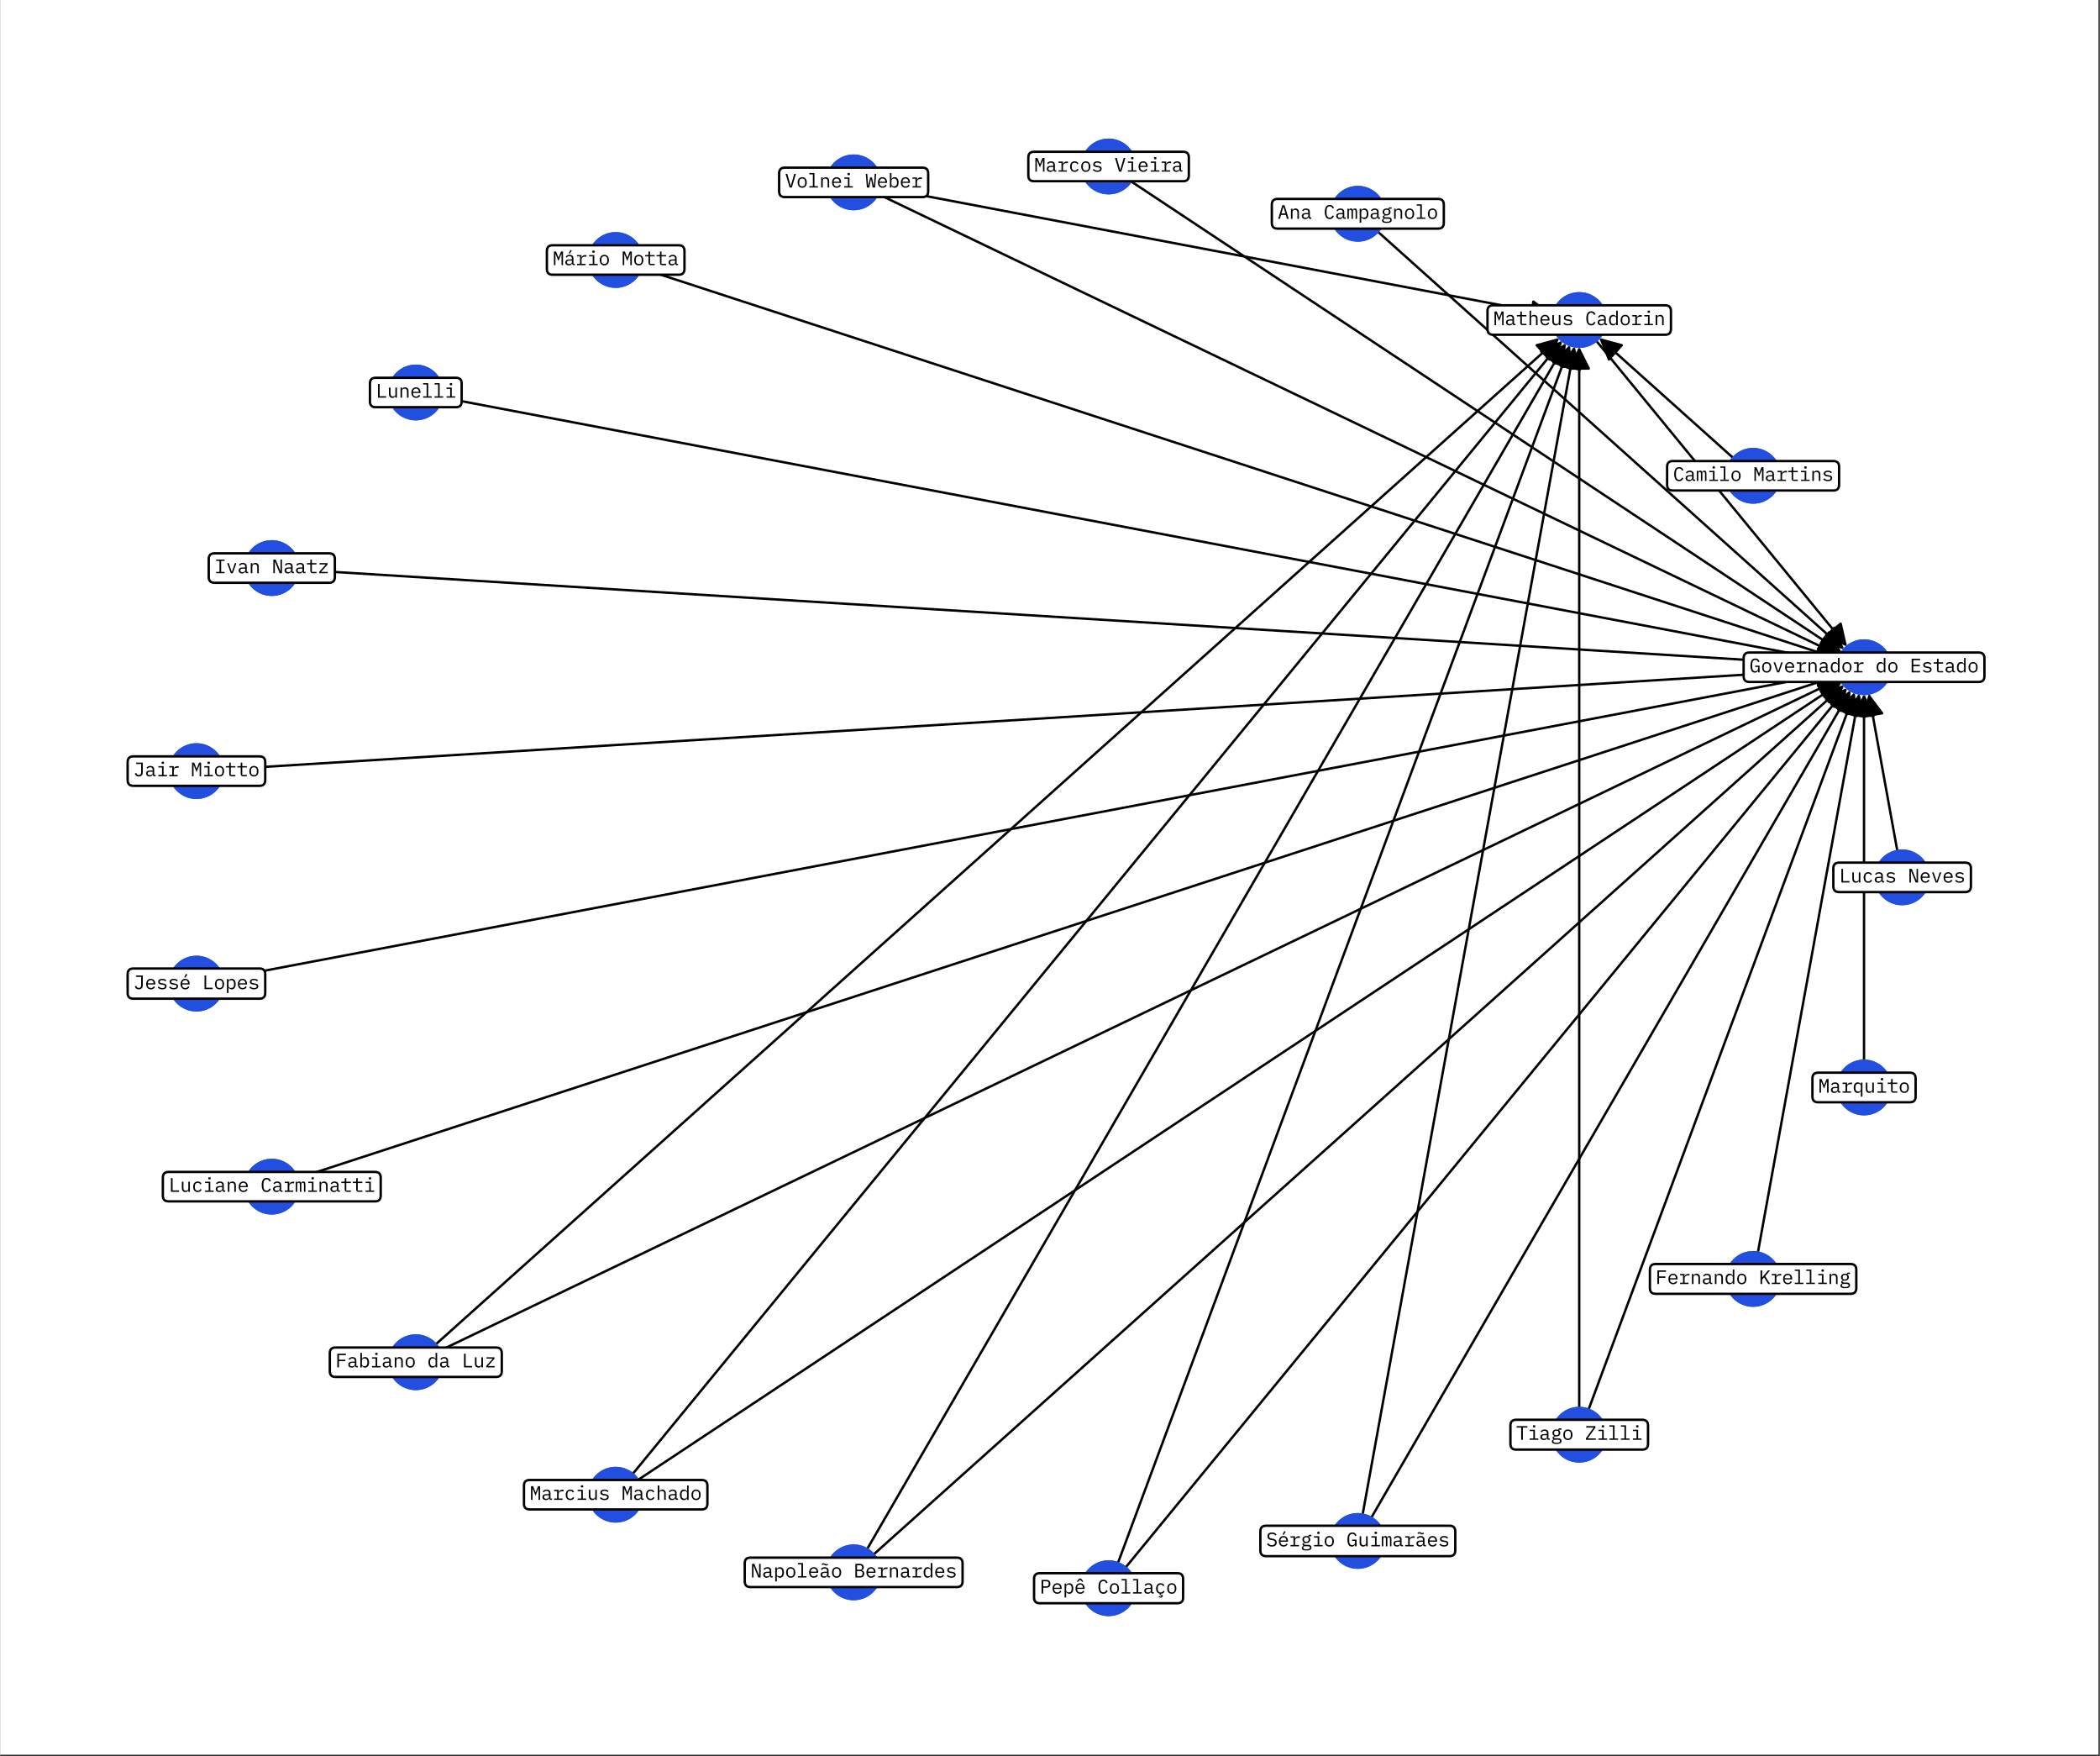 <svg xmlns="http://www.w3.org/2000/svg" xmlns:dc="http://purl.org/dc/elements/1.1/" xmlns:ns2="http://creativecommons.org/ns#" xmlns:ns4="http://www.w3.org/1999/xlink" xmlns:rdf="http://www.w3.org/1999/02/22-rdf-syntax-ns#" width="1171.2" height="979.2" viewBox="0.0 -4.2632564145606024e-14 879 735" version="1.1">
 <rect x="0.0" y="-4.2632564145606024e-14" width="879" height="735" fill="#333333" stroke="none"/>
 <defs>
  <style type="text/css">*{stroke-linejoin: round; stroke-linecap: butt}</style>
 </defs>
 <g id="figure_1">
  <g id="patch_1">
   <path d="M 0 734.4  L 878.4 734.4  L 878.4 0  L 0 0  z " style="fill: #ffffff" />
  </g>
  <g id="axes_1">
   <g id="patch_2">
    <path d="M 794.229 356.199  Q 788.25 323.23 782.469 291.361  " clip-path="url(#p93d4df6531)" style="fill: none; stroke: #000000; stroke-linecap: round" />
    <path d="M 779.961 299.947  L 782.469 291.361  L 787.833 298.519  z " clip-path="url(#p93d4df6531)" style="stroke: #000000; stroke-linecap: round" />
   </g>
   <g id="patch_3">
    <path d="M 725.511 191.672  Q 697.443 166.533 670.207 142.141  " clip-path="url(#p93d4df6531)" style="fill: none; stroke: #000000; stroke-linecap: round" />
    <path d="M 673.498 150.458  L 670.207 142.141  L 678.835 144.498  z " clip-path="url(#p93d4df6531)" style="stroke: #000000; stroke-linecap: round" />
   </g>
   <g id="patch_4">
    <path d="M 668.136 142.578  Q 720.659 206.596 772.472 269.749  " clip-path="url(#p93d4df6531)" style="fill: none; stroke: #000000; stroke-linecap: round" />
    <path d="M 770.491 261.027  L 772.472 269.749  L 764.306 266.102  z " clip-path="url(#p93d4df6531)" style="stroke: #000000; stroke-linecap: round" />
   </g>
   <g id="patch_5">
    <path d="M 576.69 96.926  Q 674.318 184.363 771.113 271.053  " clip-path="url(#p93d4df6531)" style="fill: none; stroke: #000000; stroke-linecap: round" />
    <path d="M 767.822 262.737  L 771.113 271.053  L 762.485 268.696  z " clip-path="url(#p93d4df6531)" style="stroke: #000000; stroke-linecap: round" />
   </g>
   <g id="patch_6">
    <path d="M 473.346 75.856  Q 622.151 174.47 770.025 272.466  " clip-path="url(#p93d4df6531)" style="fill: none; stroke: #000000; stroke-linecap: round" />
    <path d="M 765.566 264.712  L 770.025 272.466  L 761.146 271.381  z " clip-path="url(#p93d4df6531)" style="stroke: #000000; stroke-linecap: round" />
   </g>
   <g id="patch_7">
    <path d="M 368.292 78.41  Q 509.177 105.132 648.963 131.645  " clip-path="url(#p93d4df6531)" style="fill: none; stroke: #000000; stroke-linecap: round" />
    <path d="M 641.849 126.224  L 648.963 131.645  L 640.358 134.084  z " clip-path="url(#p93d4df6531)" style="stroke: #000000; stroke-linecap: round" />
   </g>
   <g id="patch_8">
    <path d="M 367.381 81.161  Q 568.789 177.792 769.189 273.94  " clip-path="url(#p93d4df6531)" style="fill: none; stroke: #000000; stroke-linecap: round" />
    <path d="M 763.706 266.873  L 769.189 273.94  L 760.246 274.086  z " clip-path="url(#p93d4df6531)" style="stroke: #000000; stroke-linecap: round" />
   </g>
   <g id="patch_9">
    <path d="M 268.306 112.283  Q 518.976 194.037 768.583 275.445  " clip-path="url(#p93d4df6531)" style="fill: none; stroke: #000000; stroke-linecap: round" />
    <path d="M 762.217 269.162  L 768.583 275.445  L 759.737 276.768  z " clip-path="url(#p93d4df6531)" style="stroke: #000000; stroke-linecap: round" />
   </g>
   <g id="patch_10">
    <path d="M 184.993 166.351  Q 477.14 221.763 768.189 276.966  " clip-path="url(#p93d4df6531)" style="fill: none; stroke: #000000; stroke-linecap: round" />
    <path d="M 761.075 271.546  L 768.189 276.966  L 759.584 279.405  z " clip-path="url(#p93d4df6531)" style="stroke: #000000; stroke-linecap: round" />
   </g>
   <g id="patch_11">
    <path d="M 124.88 238.444  Q 446.998 258.504 768 278.494  " clip-path="url(#p93d4df6531)" style="fill: none; stroke: #000000; stroke-linecap: round" />
    <path d="M 760.264 274.004  L 768 278.494  L 759.767 281.989  z " clip-path="url(#p93d4df6531)" style="stroke: #000000; stroke-linecap: round" />
   </g>
   <g id="patch_12">
    <path d="M 93.336 322.037  Q 431.225 300.995 767.998 280.023  " clip-path="url(#p93d4df6531)" style="fill: none; stroke: #000000; stroke-linecap: round" />
    <path d="M 759.765 276.528  L 767.998 280.023  L 760.262 284.512  z " clip-path="url(#p93d4df6531)" style="stroke: #000000; stroke-linecap: round" />
   </g>
   <g id="patch_13">
    <path d="M 93.16 409.584  Q 431.225 345.463 768.19 281.55  " clip-path="url(#p93d4df6531)" style="fill: none; stroke: #000000; stroke-linecap: round" />
    <path d="M 759.585 279.111  L 768.19 281.55  L 761.076 286.971  z " clip-path="url(#p93d4df6531)" style="stroke: #000000; stroke-linecap: round" />
   </g>
   <g id="patch_14">
    <path d="M 124.351 493.184  Q 446.997 387.955 768.58 283.072  " clip-path="url(#p93d4df6531)" style="fill: none; stroke: #000000; stroke-linecap: round" />
    <path d="M 759.734 281.75  L 768.58 283.072  L 762.214 289.356  z " clip-path="url(#p93d4df6531)" style="stroke: #000000; stroke-linecap: round" />
   </g>
   <g id="patch_15">
    <path d="M 182.335 562.675  Q 417.525 352.036 651.883 142.144  " clip-path="url(#p93d4df6531)" style="fill: none; stroke: #000000; stroke-linecap: round" />
    <path d="M 643.255 144.501  L 651.883 142.144  L 648.592 150.461  z " clip-path="url(#p93d4df6531)" style="stroke: #000000; stroke-linecap: round" />
   </g>
   <g id="patch_16">
    <path d="M 184.089 565.296  Q 477.14 424.696 769.184 284.579  " clip-path="url(#p93d4df6531)" style="fill: none; stroke: #000000; stroke-linecap: round" />
    <path d="M 760.241 284.433  L 769.184 284.579  L 763.702 291.646  z " clip-path="url(#p93d4df6531)" style="stroke: #000000; stroke-linecap: round" />
   </g>
   <g id="patch_17">
    <path d="M 264.774 616.937  Q 459.365 379.758 653.248 143.442  " clip-path="url(#p93d4df6531)" style="fill: none; stroke: #000000; stroke-linecap: round" />
    <path d="M 645.081 147.09  L 653.248 143.442  L 651.266 152.164  z " clip-path="url(#p93d4df6531)" style="stroke: #000000; stroke-linecap: round" />
   </g>
   <g id="patch_18">
    <path d="M 266.998 619.408  Q 518.978 452.42 770.026 286.05  " clip-path="url(#p93d4df6531)" style="fill: none; stroke: #000000; stroke-linecap: round" />
    <path d="M 761.148 287.135  L 770.026 286.05  L 765.567 293.803  z " clip-path="url(#p93d4df6531)" style="stroke: #000000; stroke-linecap: round" />
   </g>
   <g id="patch_19">
    <path d="M 362.909 648.401  Q 509.174 396.007 654.879 144.579  " clip-path="url(#p93d4df6531)" style="fill: none; stroke: #000000; stroke-linecap: round" />
    <path d="M 647.407 149.495  L 654.879 144.579  L 654.329 153.507  z " clip-path="url(#p93d4df6531)" style="stroke: #000000; stroke-linecap: round" />
   </g>
   <g id="patch_20">
    <path d="M 365.632 650.615  Q 568.788 468.667 771.112 287.464  " clip-path="url(#p93d4df6531)" style="fill: none; stroke: #000000; stroke-linecap: round" />
    <path d="M 762.484 289.822  L 771.112 287.464  L 767.821 295.781  z " clip-path="url(#p93d4df6531)" style="stroke: #000000; stroke-linecap: round" />
   </g>
   <g id="patch_21">
    <path d="M 467.917 654.236  Q 562.536 399.328 656.766 145.469  " clip-path="url(#p93d4df6531)" style="fill: none; stroke: #000000; stroke-linecap: round" />
    <path d="M 650.232 151.577  L 656.766 145.469  L 657.732 154.36  z " clip-path="url(#p93d4df6531)" style="stroke: #000000; stroke-linecap: round" />
   </g>
   <g id="patch_22">
    <path d="M 471.117 656.078  Q 622.149 471.99 772.472 288.768  " clip-path="url(#p93d4df6531)" style="fill: none; stroke: #000000; stroke-linecap: round" />
    <path d="M 764.306 292.415  L 772.472 288.768  L 770.491 297.489  z " clip-path="url(#p93d4df6531)" style="stroke: #000000; stroke-linecap: round" />
   </g>
   <g id="patch_23">
    <path d="M 570.358 633.933  Q 614.705 389.434 658.852 146.034  " clip-path="url(#p93d4df6531)" style="fill: none; stroke: #000000; stroke-linecap: round" />
    <path d="M 653.489 153.192  L 658.852 146.034  L 661.36 154.62  z " clip-path="url(#p93d4df6531)" style="stroke: #000000; stroke-linecap: round" />
   </g>
   <g id="patch_24">
    <path d="M 573.969 635.258  Q 674.319 462.094 774.109 289.898  " clip-path="url(#p93d4df6531)" style="fill: none; stroke: #000000; stroke-linecap: round" />
    <path d="M 766.636 294.814  L 774.109 289.898  L 773.558 298.825  z " clip-path="url(#p93d4df6531)" style="stroke: #000000; stroke-linecap: round" />
   </g>
   <g id="patch_25">
    <path d="M 661.046 589.284  Q 661.046 367.202 661.046 146.238  " clip-path="url(#p93d4df6531)" style="fill: none; stroke: #000000; stroke-linecap: round" />
    <path d="M 657.046 154.238  L 661.046 146.238  L 665.046 154.238  z " clip-path="url(#p93d4df6531)" style="stroke: #000000; stroke-linecap: round" />
   </g>
   <g id="patch_26">
    <path d="M 664.937 589.982  Q 720.66 439.861 775.995 290.787  " clip-path="url(#p93d4df6531)" style="fill: none; stroke: #000000; stroke-linecap: round" />
    <path d="M 769.461 296.895  L 775.995 290.787  L 776.961 299.679  z " clip-path="url(#p93d4df6531)" style="stroke: #000000; stroke-linecap: round" />
   </g>
   <g id="patch_27">
    <path d="M 735.835 524.265  Q 757.057 407.263 778.079 291.361  " clip-path="url(#p93d4df6531)" style="fill: none; stroke: #000000; stroke-linecap: round" />
    <path d="M 772.715 298.519  L 778.079 291.361  L 780.587 299.946  z " clip-path="url(#p93d4df6531)" style="stroke: #000000; stroke-linecap: round" />
   </g>
   <g id="patch_28">
    <path d="M 780.274 443.964  Q 780.274 367.202 780.274 291.558  " clip-path="url(#p93d4df6531)" style="fill: none; stroke: #000000; stroke-linecap: round" />
    <path d="M 776.274 299.558  L 780.274 291.558  L 784.274 299.558  z " clip-path="url(#p93d4df6531)" style="stroke: #000000; stroke-linecap: round" />
   </g>
   <g id="PathCollection_1">
    <defs>
     <path id="mbb48006623" d="M 0 11.18  C 2.965 11.18 5.809 10.002 7.906 7.906  C 10.002 5.809 11.18 2.965 11.18 0  C 11.18 -2.965 10.002 -5.809 7.906 -7.906  C 5.809 -10.002 2.965 -11.18 0 -11.18  C -2.965 -11.18 -5.809 -10.002 -7.906 -7.906  C -10.002 -5.809 -11.18 -2.965 -11.18 0  C -11.18 2.965 -10.002 5.809 -7.906 7.906  C -5.809 10.002 -2.965 11.18 0 11.18  z " style="stroke: #224fdf" />
    </defs>
    <g clip-path="url(#p93d4df6531)">
     <use ns4:href="#mbb48006623" x="796.225" y="367.2" style="fill: #224fdf; stroke: #224fdf" />
     <use ns4:href="#mbb48006623" x="780.274" y="279.258" style="fill: #224fdf; stroke: #224fdf" />
     <use ns4:href="#mbb48006623" x="733.839" y="199.131" style="fill: #224fdf; stroke: #224fdf" />
     <use ns4:href="#mbb48006623" x="661.046" y="133.937" style="fill: #224fdf; stroke: #224fdf" />
     <use ns4:href="#mbb48006623" x="568.363" y="89.469" style="fill: #224fdf; stroke: #224fdf" />
     <use ns4:href="#mbb48006623" x="464.025" y="69.679" style="fill: #224fdf; stroke: #224fdf" />
     <use ns4:href="#mbb48006623" x="357.303" y="76.325" style="fill: #224fdf; stroke: #224fdf" />
     <use ns4:href="#mbb48006623" x="257.68" y="108.817" style="fill: #224fdf; stroke: #224fdf" />
     <use ns4:href="#mbb48006623" x="174.007" y="164.267" style="fill: #224fdf; stroke: #224fdf" />
     <use ns4:href="#mbb48006623" x="113.72" y="237.749" style="fill: #224fdf; stroke: #224fdf" />
     <use ns4:href="#mbb48006623" x="82.175" y="322.732" style="fill: #224fdf; stroke: #224fdf" />
     <use ns4:href="#mbb48006623" x="82.175" y="411.667" style="fill: #224fdf; stroke: #224fdf" />
     <use ns4:href="#mbb48006623" x="113.72" y="496.651" style="fill: #224fdf; stroke: #224fdf" />
     <use ns4:href="#mbb48006623" x="174.007" y="570.133" style="fill: #224fdf; stroke: #224fdf" />
     <use ns4:href="#mbb48006623" x="257.68" y="625.583" style="fill: #224fdf; stroke: #224fdf" />
     <use ns4:href="#mbb48006623" x="357.303" y="658.075" style="fill: #224fdf; stroke: #224fdf" />
     <use ns4:href="#mbb48006623" x="464.025" y="664.721" style="fill: #224fdf; stroke: #224fdf" />
     <use ns4:href="#mbb48006623" x="568.363" y="644.931" style="fill: #224fdf; stroke: #224fdf" />
     <use ns4:href="#mbb48006623" x="661.046" y="600.463" style="fill: #224fdf; stroke: #224fdf" />
     <use ns4:href="#mbb48006623" x="733.839" y="535.269" style="fill: #224fdf; stroke: #224fdf" />
     <use ns4:href="#mbb48006623" x="780.274" y="455.142" style="fill: #224fdf; stroke: #224fdf" />
    </g>
   </g>
   <g id="PathCollection_2">
    <g clip-path="url(#p93d4df6531)">
     <use ns4:href="#mbb48006623" x="796.225" y="367.2" style="fill: #224fdf; stroke: #224fdf" />
     <use ns4:href="#mbb48006623" x="780.274" y="279.258" style="fill: #224fdf; stroke: #224fdf" />
     <use ns4:href="#mbb48006623" x="733.839" y="199.131" style="fill: #224fdf; stroke: #224fdf" />
     <use ns4:href="#mbb48006623" x="661.046" y="133.937" style="fill: #224fdf; stroke: #224fdf" />
     <use ns4:href="#mbb48006623" x="568.363" y="89.469" style="fill: #224fdf; stroke: #224fdf" />
     <use ns4:href="#mbb48006623" x="464.025" y="69.679" style="fill: #224fdf; stroke: #224fdf" />
     <use ns4:href="#mbb48006623" x="357.303" y="76.325" style="fill: #224fdf; stroke: #224fdf" />
     <use ns4:href="#mbb48006623" x="257.68" y="108.817" style="fill: #224fdf; stroke: #224fdf" />
     <use ns4:href="#mbb48006623" x="174.007" y="164.267" style="fill: #224fdf; stroke: #224fdf" />
     <use ns4:href="#mbb48006623" x="113.72" y="237.749" style="fill: #224fdf; stroke: #224fdf" />
     <use ns4:href="#mbb48006623" x="82.175" y="322.732" style="fill: #224fdf; stroke: #224fdf" />
     <use ns4:href="#mbb48006623" x="82.175" y="411.667" style="fill: #224fdf; stroke: #224fdf" />
     <use ns4:href="#mbb48006623" x="113.72" y="496.651" style="fill: #224fdf; stroke: #224fdf" />
     <use ns4:href="#mbb48006623" x="174.007" y="570.133" style="fill: #224fdf; stroke: #224fdf" />
     <use ns4:href="#mbb48006623" x="257.68" y="625.583" style="fill: #224fdf; stroke: #224fdf" />
     <use ns4:href="#mbb48006623" x="357.303" y="658.075" style="fill: #224fdf; stroke: #224fdf" />
     <use ns4:href="#mbb48006623" x="464.025" y="664.721" style="fill: #224fdf; stroke: #224fdf" />
     <use ns4:href="#mbb48006623" x="568.363" y="644.931" style="fill: #224fdf; stroke: #224fdf" />
     <use ns4:href="#mbb48006623" x="661.046" y="600.463" style="fill: #224fdf; stroke: #224fdf" />
     <use ns4:href="#mbb48006623" x="733.839" y="535.269" style="fill: #224fdf; stroke: #224fdf" />
     <use ns4:href="#mbb48006623" x="780.274" y="455.142" style="fill: #224fdf; stroke: #224fdf" />
    </g>
   </g>
   <g id="text_1">
    <g id="patch_29">
     <path d="M 769.825 373.36  L 822.625 373.36  Q 825.025 373.36 825.025 370.96  L 825.025 363.44  Q 825.025 361.04 822.625 361.04  L 769.825 361.04  Q 767.425 361.04 767.425 363.44  L 767.425 370.96  Q 767.425 373.36 769.825 373.36  z " clip-path="url(#p93d4df6531)" style="fill: #ffffff; stroke: #000000; stroke-linejoin: miter" />
    </g>
    <g clip-path="url(#p93d4df6531)">
     
     <g transform="translate(769.825 369.36) scale(0.08 -0.08)">
      <defs>
       <path id="IBMPlexMono-4c" d="M 768 0  L 768 4467  L 1306 4467  L 1306 467  L 3424 467  L 3424 0  L 768 0  z " transform="scale(0.016)" />
       <path id="IBMPlexMono-75" d="M 2701 538  L 2675 538  Q 2624 416 2547 304  Q 2470 192 2358 109  Q 2246 26 2092 -25  Q 1939 -77 1734 -77  Q 1216 -77 902 252  Q 589 582 589 1184  L 589 3302  L 1101 3302  L 1101 1274  Q 1101 819 1299 598  Q 1498 378 1882 378  Q 2035 378 2182 416  Q 2330 454 2445 531  Q 2560 608 2630 726  Q 2701 845 2701 1011  L 2701 3302  L 3213 3302  L 3213 0  L 2701 0  L 2701 538  z " transform="scale(0.016)" />
       <path id="IBMPlexMono-63" d="M 2035 -77  Q 1677 -77 1398 48  Q 1120 173 928 397  Q 736 621 637 941  Q 538 1261 538 1651  Q 538 2042 640 2362  Q 742 2682 934 2909  Q 1126 3136 1401 3257  Q 1677 3379 2029 3379  Q 2509 3379 2809 3168  Q 3110 2957 3251 2618  L 2842 2400  Q 2752 2656 2544 2797  Q 2336 2938 2029 2938  Q 1805 2938 1629 2864  Q 1453 2790 1331 2656  Q 1210 2522 1149 2336  Q 1088 2150 1088 1933  L 1088 1370  Q 1088 1152 1149 966  Q 1210 781 1331 646  Q 1453 512 1632 438  Q 1811 365 2042 365  Q 2374 365 2592 518  Q 2810 672 2938 941  L 3302 691  Q 3155 358 2844 140  Q 2534 -77 2035 -77  z " transform="scale(0.016)" />
       <path id="IBMPlexMono-61" d="M 3168 0  Q 2867 0 2739 153  Q 2611 307 2579 538  L 2547 538  Q 2438 250 2198 86  Q 1958 -77 1555 -77  Q 1037 -77 729 192  Q 422 461 422 928  Q 422 1389 758 1638  Q 1094 1888 1843 1888  L 2547 1888  L 2547 2214  Q 2547 2579 2342 2761  Q 2138 2944 1760 2944  Q 1427 2944 1216 2813  Q 1005 2682 877 2458  L 531 2714  Q 595 2842 704 2963  Q 813 3085 973 3177  Q 1133 3270 1337 3324  Q 1542 3379 1792 3379  Q 2374 3379 2716 3084  Q 3059 2790 3059 2266  L 3059 448  L 3520 448  L 3520 0  L 3168 0  z M 1645 352  Q 1843 352 2006 400  Q 2170 448 2291 528  Q 2413 608 2480 720  Q 2547 832 2547 960  L 2547 1504  L 1843 1504  Q 1382 1504 1171 1376  Q 960 1248 960 1005  L 960 870  Q 960 614 1142 483  Q 1325 352 1645 352  z " transform="scale(0.016)" />
       <path id="IBMPlexMono-73" d="M 1958 -77  Q 1440 -77 1065 99  Q 691 275 429 570  L 774 870  Q 1011 621 1292 486  Q 1574 352 1971 352  Q 2355 352 2601 489  Q 2848 627 2848 922  Q 2848 1050 2800 1136  Q 2752 1222 2669 1273  Q 2586 1325 2483 1353  Q 2381 1382 2266 1402  L 1747 1478  Q 1574 1504 1372 1549  Q 1171 1594 1004 1693  Q 838 1792 726 1958  Q 614 2125 614 2394  Q 614 2643 713 2825  Q 813 3008 992 3133  Q 1171 3258 1414 3318  Q 1658 3379 1946 3379  Q 2394 3379 2723 3238  Q 3053 3098 3290 2848  L 2957 2534  Q 2899 2605 2812 2678  Q 2726 2752 2601 2813  Q 2477 2874 2310 2912  Q 2144 2950 1926 2950  Q 1536 2950 1328 2816  Q 1120 2682 1120 2426  Q 1120 2298 1168 2211  Q 1216 2125 1299 2073  Q 1382 2022 1488 1993  Q 1594 1965 1702 1946  L 2221 1869  Q 2400 1843 2598 1798  Q 2797 1754 2963 1654  Q 3130 1555 3242 1388  Q 3354 1222 3354 954  Q 3354 461 2973 192  Q 2592 -77 1958 -77  z " transform="scale(0.016)" />
       <path id="IBMPlexMono-20" transform="scale(0.016)" />
       <path id="IBMPlexMono-4e" d="M 1043 3763  L 998 3763  L 998 0  L 512 0  L 512 4467  L 1274 4467  L 2797 704  L 2842 704  L 2842 4467  L 3328 4467  L 3328 0  L 2566 0  L 1043 3763  z " transform="scale(0.016)" />
       <path id="IBMPlexMono-65" d="M 1978 -77  Q 1619 -77 1334 44  Q 1050 166 848 393  Q 646 621 537 937  Q 429 1254 429 1645  Q 429 2042 541 2362  Q 653 2682 851 2909  Q 1050 3136 1328 3257  Q 1606 3379 1946 3379  Q 2278 3379 2550 3257  Q 2822 3136 3014 2921  Q 3206 2707 3308 2412  Q 3411 2118 3411 1766  L 3411 1523  L 966 1523  L 966 1370  Q 966 1152 1036 966  Q 1107 781 1238 646  Q 1370 512 1558 438  Q 1747 365 1978 365  Q 2310 365 2553 518  Q 2797 672 2925 941  L 3302 685  Q 3155 352 2812 137  Q 2470 -77 1978 -77  z M 1946 2957  Q 1734 2957 1555 2880  Q 1376 2803 1245 2668  Q 1114 2534 1040 2352  Q 966 2170 966 1952  L 966 1907  L 2861 1907  L 2861 1978  Q 2861 2195 2793 2374  Q 2726 2554 2608 2685  Q 2490 2816 2320 2886  Q 2150 2957 1946 2957  z " transform="scale(0.016)" />
       <path id="IBMPlexMono-76" d="M 1594 0  L 410 3302  L 928 3302  L 1402 1920  L 1914 429  L 1939 429  L 2451 1920  L 2925 3302  L 3430 3302  L 2246 0  L 1594 0  z " transform="scale(0.016)" />
      </defs>
      <use ns4:href="#IBMPlexMono-4c" />
      <use ns4:href="#IBMPlexMono-75" x="60" />
      <use ns4:href="#IBMPlexMono-63" x="120" />
      <use ns4:href="#IBMPlexMono-61" x="180" />
      <use ns4:href="#IBMPlexMono-73" x="240" />
      <use ns4:href="#IBMPlexMono-20" x="300" />
      <use ns4:href="#IBMPlexMono-4e" x="360" />
      <use ns4:href="#IBMPlexMono-65" x="420" />
      <use ns4:href="#IBMPlexMono-76" x="480" />
      <use ns4:href="#IBMPlexMono-65" x="540" />
      <use ns4:href="#IBMPlexMono-73" x="600" />
     </g>
    </g>
   </g>
   <g id="text_2">
    <g id="patch_30">
     <path d="M 732.274 285.418  L 828.274 285.418  Q 830.674 285.418 830.674 283.018  L 830.674 275.498  Q 830.674 273.098 828.274 273.098  L 732.274 273.098  Q 729.874 273.098 729.874 275.498  L 729.874 283.018  Q 729.874 285.418 732.274 285.418  z " clip-path="url(#p93d4df6531)" style="fill: #ffffff; stroke: #000000; stroke-linejoin: miter" />
    </g>
    <g clip-path="url(#p93d4df6531)">
     
     <g transform="translate(732.274 281.418) scale(0.08 -0.08)">
      <defs>
       <path id="IBMPlexMono-47" d="M 2842 595  L 2810 595  Q 2752 467 2675 345  Q 2598 224 2480 131  Q 2362 38 2195 -19  Q 2029 -77 1798 -77  Q 1069 -77 713 512  Q 358 1101 358 2202  Q 358 3354 748 3949  Q 1139 4544 1952 4544  Q 2266 4544 2496 4461  Q 2726 4378 2889 4237  Q 3053 4096 3161 3920  Q 3270 3744 3341 3565  L 2880 3354  Q 2822 3501 2748 3632  Q 2675 3763 2569 3862  Q 2464 3962 2317 4019  Q 2170 4077 1971 4077  Q 1434 4077 1181 3673  Q 928 3270 928 2598  L 928 1907  Q 928 1568 979 1289  Q 1030 1011 1148 806  Q 1267 602 1456 490  Q 1645 378 1920 378  Q 2355 378 2598 640  Q 2842 902 2842 1318  L 2842 1779  L 1901 1779  L 1901 2208  L 3341 2208  L 3341 0  L 2842 0  L 2842 595  z " transform="scale(0.016)" />
       <path id="IBMPlexMono-6f" d="M 1920 -77  Q 1574 -77 1296 44  Q 1018 166 822 393  Q 627 621 524 937  Q 422 1254 422 1651  Q 422 2042 524 2362  Q 627 2682 822 2909  Q 1018 3136 1296 3257  Q 1574 3379 1920 3379  Q 2266 3379 2544 3257  Q 2822 3136 3017 2909  Q 3213 2682 3315 2362  Q 3418 2042 3418 1651  Q 3418 1254 3315 937  Q 3213 621 3017 393  Q 2822 166 2544 44  Q 2266 -77 1920 -77  z M 1920 365  Q 2349 365 2611 621  Q 2874 877 2874 1414  L 2874 1888  Q 2874 2426 2611 2682  Q 2349 2938 1920 2938  Q 1491 2938 1228 2682  Q 966 2426 966 1888  L 966 1414  Q 966 877 1228 621  Q 1491 365 1920 365  z " transform="scale(0.016)" />
       <path id="IBMPlexMono-72" d="M 493 435  L 1459 435  L 1459 2867  L 493 2867  L 493 3302  L 1971 3302  L 1971 2470  L 2003 2470  Q 2106 2861 2390 3081  Q 2675 3302 3117 3302  L 3578 3302  L 3578 2790  L 2957 2790  Q 2515 2790 2243 2534  Q 1971 2278 1971 1862  L 1971 435  L 3251 435  L 3251 0  L 493 0  L 493 435  z " transform="scale(0.016)" />
       <path id="IBMPlexMono-6e" d="M 627 0  L 627 3302  L 1139 3302  L 1139 2765  L 1165 2765  Q 1216 2886 1293 2998  Q 1370 3110 1482 3193  Q 1594 3277 1747 3328  Q 1901 3379 2106 3379  Q 2624 3379 2937 3049  Q 3251 2720 3251 2118  L 3251 0  L 2739 0  L 2739 2029  Q 2739 2483 2540 2704  Q 2342 2925 1958 2925  Q 1805 2925 1657 2886  Q 1510 2848 1395 2771  Q 1280 2694 1209 2572  Q 1139 2451 1139 2291  L 1139 0  L 627 0  z " transform="scale(0.016)" />
       <path id="IBMPlexMono-64" d="M 2720 538  L 2694 538  Q 2374 -77 1677 -77  Q 1069 -77 726 377  Q 384 832 384 1651  Q 384 2470 726 2924  Q 1069 3379 1677 3379  Q 2374 3379 2694 2765  L 2720 2765  L 2720 4736  L 3232 4736  L 3232 0  L 2720 0  L 2720 538  z M 1875 378  Q 2048 378 2201 422  Q 2355 467 2470 553  Q 2586 640 2653 765  Q 2720 890 2720 1056  L 2720 2246  Q 2720 2413 2653 2537  Q 2586 2662 2470 2748  Q 2355 2835 2201 2880  Q 2048 2925 1875 2925  Q 1427 2925 1180 2653  Q 934 2381 934 1933  L 934 1370  Q 934 922 1180 650  Q 1427 378 1875 378  z " transform="scale(0.016)" />
       <path id="IBMPlexMono-45" d="M 576 0  L 576 4467  L 3328 4467  L 3328 4000  L 1114 4000  L 1114 2496  L 3251 2496  L 3251 2029  L 1114 2029  L 1114 467  L 3328 467  L 3328 0  L 576 0  z " transform="scale(0.016)" />
       <path id="IBMPlexMono-74" d="M 2080 0  Q 1702 0 1526 211  Q 1350 422 1350 755  L 1350 2867  L 250 2867  L 250 3302  L 1069 3302  Q 1235 3302 1302 3369  Q 1370 3437 1370 3603  L 1370 4467  L 1862 4467  L 1862 3302  L 3366 3302  L 3366 2867  L 1862 2867  L 1862 435  L 3366 435  L 3366 0  L 2080 0  z " transform="scale(0.016)" />
      </defs>
      <use ns4:href="#IBMPlexMono-47" />
      <use ns4:href="#IBMPlexMono-6f" x="60" />
      <use ns4:href="#IBMPlexMono-76" x="120" />
      <use ns4:href="#IBMPlexMono-65" x="180" />
      <use ns4:href="#IBMPlexMono-72" x="240" />
      <use ns4:href="#IBMPlexMono-6e" x="300" />
      <use ns4:href="#IBMPlexMono-61" x="360" />
      <use ns4:href="#IBMPlexMono-64" x="420" />
      <use ns4:href="#IBMPlexMono-6f" x="480" />
      <use ns4:href="#IBMPlexMono-72" x="540" />
      <use ns4:href="#IBMPlexMono-20" x="600" />
      <use ns4:href="#IBMPlexMono-64" x="660" />
      <use ns4:href="#IBMPlexMono-6f" x="720" />
      <use ns4:href="#IBMPlexMono-20" x="780" />
      <use ns4:href="#IBMPlexMono-45" x="840" />
      <use ns4:href="#IBMPlexMono-73" x="900" />
      <use ns4:href="#IBMPlexMono-74" x="960" />
      <use ns4:href="#IBMPlexMono-61" x="1020" />
      <use ns4:href="#IBMPlexMono-64" x="1080" />
      <use ns4:href="#IBMPlexMono-6f" x="1140" />
     </g>
    </g>
   </g>
   <g id="text_3">
    <g id="patch_31">
     <path d="M 700.239 205.291  L 767.439 205.291  Q 769.839 205.291 769.839 202.891  L 769.839 195.371  Q 769.839 192.971 767.439 192.971  L 700.239 192.971  Q 697.839 192.971 697.839 195.371  L 697.839 202.891  Q 697.839 205.291 700.239 205.291  z " clip-path="url(#p93d4df6531)" style="fill: #ffffff; stroke: #000000; stroke-linejoin: miter" />
    </g>
    <g clip-path="url(#p93d4df6531)">
     
     <g transform="translate(700.239 201.291) scale(0.08 -0.08)">
      <defs>
       <path id="IBMPlexMono-43" d="M 2067 -77  Q 1248 -77 848 518  Q 448 1114 448 2234  Q 448 3354 848 3949  Q 1248 4544 2067 4544  Q 2374 4544 2598 4461  Q 2822 4378 2982 4237  Q 3142 4096 3251 3920  Q 3360 3744 3443 3565  L 2982 3354  Q 2925 3501 2848 3632  Q 2771 3763 2665 3862  Q 2560 3962 2416 4019  Q 2272 4077 2067 4077  Q 1536 4077 1277 3673  Q 1018 3270 1018 2598  L 1018 1869  Q 1018 1197 1277 793  Q 1536 390 2067 390  Q 2272 390 2416 448  Q 2560 506 2665 605  Q 2771 704 2848 835  Q 2925 966 2982 1114  L 3443 902  Q 3360 717 3251 544  Q 3142 371 2982 230  Q 2822 90 2598 6  Q 2374 -77 2067 -77  z " transform="scale(0.016)" />
       <path id="IBMPlexMono-6d" d="M 346 0  L 346 3302  L 819 3302  L 819 2918  L 845 2918  Q 922 3110 1062 3244  Q 1203 3379 1478 3379  Q 1766 3379 1907 3235  Q 2048 3091 2080 2861  L 2099 2861  Q 2189 3085 2355 3232  Q 2522 3379 2816 3379  Q 3219 3379 3356 3097  Q 3494 2816 3494 2291  L 3494 0  L 3021 0  L 3021 2208  Q 3021 2630 2934 2793  Q 2848 2957 2618 2957  Q 2413 2957 2285 2825  Q 2157 2694 2157 2426  L 2157 0  L 1683 0  L 1683 2208  Q 1683 2630 1596 2793  Q 1510 2957 1286 2957  Q 1082 2957 950 2825  Q 819 2694 819 2426  L 819 0  L 346 0  z " transform="scale(0.016)" />
       <path id="IBMPlexMono-69" d="M 2125 4032  Q 1901 4032 1811 4125  Q 1722 4218 1722 4358  L 1722 4461  Q 1722 4602 1811 4694  Q 1901 4787 2125 4787  Q 2349 4787 2438 4694  Q 2528 4602 2528 4461  L 2528 4358  Q 2528 4218 2438 4125  Q 2349 4032 2125 4032  z M 678 435  L 1869 435  L 1869 2867  L 678 2867  L 678 3302  L 2381 3302  L 2381 435  L 3494 435  L 3494 0  L 678 0  L 678 435  z " transform="scale(0.016)" />
       <path id="IBMPlexMono-6c" d="M 512 435  L 1664 435  L 1664 4301  L 512 4301  L 512 4736  L 2176 4736  L 2176 435  L 3328 435  L 3328 0  L 512 0  L 512 435  z " transform="scale(0.016)" />
       <path id="IBMPlexMono-4d" d="M 2912 2240  L 2912 3654  L 2861 3654  L 1920 1357  L 979 3654  L 928 3654  L 928 2240  L 928 0  L 435 0  L 435 4467  L 1126 4467  L 1914 2496  L 1952 2496  L 2739 4467  L 3405 4467  L 3405 0  L 2912 0  L 2912 2240  z " transform="scale(0.016)" />
      </defs>
      <use ns4:href="#IBMPlexMono-43" />
      <use ns4:href="#IBMPlexMono-61" x="60" />
      <use ns4:href="#IBMPlexMono-6d" x="120" />
      <use ns4:href="#IBMPlexMono-69" x="180" />
      <use ns4:href="#IBMPlexMono-6c" x="240" />
      <use ns4:href="#IBMPlexMono-6f" x="300" />
      <use ns4:href="#IBMPlexMono-20" x="360" />
      <use ns4:href="#IBMPlexMono-4d" x="420" />
      <use ns4:href="#IBMPlexMono-61" x="480" />
      <use ns4:href="#IBMPlexMono-72" x="540" />
      <use ns4:href="#IBMPlexMono-74" x="600" />
      <use ns4:href="#IBMPlexMono-69" x="660" />
      <use ns4:href="#IBMPlexMono-6e" x="720" />
      <use ns4:href="#IBMPlexMono-73" x="780" />
     </g>
    </g>
   </g>
   <g id="text_4">
    <g id="patch_32">
     <path d="M 625.046 140.097  L 697.046 140.097  Q 699.446 140.097 699.446 137.697  L 699.446 130.177  Q 699.446 127.777 697.046 127.777  L 625.046 127.777  Q 622.646 127.777 622.646 130.177  L 622.646 137.697  Q 622.646 140.097 625.046 140.097  z " clip-path="url(#p93d4df6531)" style="fill: #ffffff; stroke: #000000; stroke-linejoin: miter" />
    </g>
    <g clip-path="url(#p93d4df6531)">
     
     <g transform="translate(625.046 136.097) scale(0.08 -0.08)">
      <defs>
       <path id="IBMPlexMono-68" d="M 627 4736  L 1139 4736  L 1139 2765  L 1165 2765  Q 1216 2886 1293 2998  Q 1370 3110 1482 3193  Q 1594 3277 1747 3328  Q 1901 3379 2106 3379  Q 2624 3379 2937 3049  Q 3251 2720 3251 2118  L 3251 0  L 2739 0  L 2739 2029  Q 2739 2483 2540 2704  Q 2342 2925 1958 2925  Q 1805 2925 1657 2886  Q 1510 2848 1395 2771  Q 1280 2694 1209 2572  Q 1139 2451 1139 2291  L 1139 0  L 627 0  L 627 4736  z " transform="scale(0.016)" />
      </defs>
      <use ns4:href="#IBMPlexMono-4d" />
      <use ns4:href="#IBMPlexMono-61" x="60" />
      <use ns4:href="#IBMPlexMono-74" x="120" />
      <use ns4:href="#IBMPlexMono-68" x="180" />
      <use ns4:href="#IBMPlexMono-65" x="240" />
      <use ns4:href="#IBMPlexMono-75" x="300" />
      <use ns4:href="#IBMPlexMono-73" x="360" />
      <use ns4:href="#IBMPlexMono-20" x="420" />
      <use ns4:href="#IBMPlexMono-43" x="480" />
      <use ns4:href="#IBMPlexMono-61" x="540" />
      <use ns4:href="#IBMPlexMono-64" x="600" />
      <use ns4:href="#IBMPlexMono-6f" x="660" />
      <use ns4:href="#IBMPlexMono-72" x="720" />
      <use ns4:href="#IBMPlexMono-69" x="780" />
      <use ns4:href="#IBMPlexMono-6e" x="840" />
     </g>
    </g>
   </g>
   <g id="text_5">
    <g id="patch_33">
     <path d="M 534.763 95.677  L 601.963 95.677  Q 604.363 95.677 604.363 93.277  L 604.363 85.661  Q 604.363 83.261 601.963 83.261  L 534.763 83.261  Q 532.363 83.261 532.363 85.661  L 532.363 93.277  Q 532.363 95.677 534.763 95.677  z " clip-path="url(#p93d4df6531)" style="fill: #ffffff; stroke: #000000; stroke-linejoin: miter" />
    </g>
    <g clip-path="url(#p93d4df6531)">
     
     <g transform="translate(534.763 91.581) scale(0.08 -0.08)">
      <defs>
       <path id="IBMPlexMono-41" d="M 3078 0  L 2701 1274  L 1133 1274  L 755 0  L 198 0  L 1568 4467  L 2278 4467  L 3648 0  L 3078 0  z M 1946 3898  L 1888 3898  L 1261 1741  L 2573 1741  L 1946 3898  z " transform="scale(0.016)" />
       <path id="IBMPlexMono-70" d="M 608 3302  L 1120 3302  L 1120 2765  L 1146 2765  Q 1466 3379 2163 3379  Q 2771 3379 3113 2924  Q 3456 2470 3456 1651  Q 3456 832 3113 377  Q 2771 -77 2163 -77  Q 1466 -77 1146 538  L 1120 538  L 1120 -1280  L 608 -1280  L 608 3302  z M 1965 378  Q 2413 378 2659 650  Q 2906 922 2906 1370  L 2906 1933  Q 2906 2381 2659 2653  Q 2413 2925 1965 2925  Q 1792 2925 1638 2880  Q 1485 2835 1369 2748  Q 1254 2662 1187 2537  Q 1120 2413 1120 2246  L 1120 1056  Q 1120 890 1187 765  Q 1254 640 1369 553  Q 1485 467 1638 422  Q 1792 378 1965 378  z " transform="scale(0.016)" />
       <path id="IBMPlexMono-67" d="M 3590 -378  Q 3590 -877 3174 -1117  Q 2758 -1357 1926 -1357  Q 1126 -1357 777 -1145  Q 429 -934 429 -538  Q 429 -269 569 -121  Q 710 26 966 96  L 966 173  Q 826 243 749 352  Q 672 461 672 627  Q 672 883 841 1011  Q 1011 1139 1267 1203  L 1267 1229  Q 960 1363 790 1625  Q 621 1888 621 2240  Q 621 2490 710 2701  Q 800 2912 969 3062  Q 1139 3213 1376 3296  Q 1613 3379 1901 3379  Q 2272 3379 2554 3245  L 2554 3302  Q 2554 3494 2643 3622  Q 2733 3750 2950 3750  L 3558 3750  L 3558 3302  L 2816 3302  L 2816 3078  Q 2995 2925 3091 2713  Q 3187 2502 3187 2240  Q 3187 1990 3094 1779  Q 3002 1568 2835 1417  Q 2669 1267 2429 1184  Q 2189 1101 1901 1101  Q 1818 1101 1741 1107  Q 1664 1114 1587 1126  Q 1510 1114 1427 1085  Q 1344 1056 1273 1008  Q 1203 960 1158 896  Q 1114 832 1114 749  Q 1114 602 1261 554  Q 1408 506 1645 506  L 2374 506  Q 3014 506 3302 266  Q 3590 26 3590 -378  z M 3110 -403  Q 3110 -205 2950 -86  Q 2790 32 2394 32  L 1248 32  Q 915 -102 915 -416  Q 915 -634 1088 -790  Q 1261 -947 1664 -947  L 2163 -947  Q 2611 -947 2860 -809  Q 3110 -672 3110 -403  z M 1901 1498  Q 2285 1498 2467 1677  Q 2650 1856 2650 2150  L 2650 2336  Q 2650 2630 2467 2806  Q 2285 2982 1901 2982  Q 1517 2982 1337 2806  Q 1158 2630 1158 2336  L 1158 2150  Q 1158 1856 1337 1677  Q 1517 1498 1901 1498  z " transform="scale(0.016)" />
      </defs>
      <use ns4:href="#IBMPlexMono-41" />
      <use ns4:href="#IBMPlexMono-6e" x="60" />
      <use ns4:href="#IBMPlexMono-61" x="120" />
      <use ns4:href="#IBMPlexMono-20" x="180" />
      <use ns4:href="#IBMPlexMono-43" x="240" />
      <use ns4:href="#IBMPlexMono-61" x="300" />
      <use ns4:href="#IBMPlexMono-6d" x="360" />
      <use ns4:href="#IBMPlexMono-70" x="420" />
      <use ns4:href="#IBMPlexMono-61" x="480" />
      <use ns4:href="#IBMPlexMono-67" x="540" />
      <use ns4:href="#IBMPlexMono-6e" x="600" />
      <use ns4:href="#IBMPlexMono-6f" x="660" />
      <use ns4:href="#IBMPlexMono-6c" x="720" />
      <use ns4:href="#IBMPlexMono-6f" x="780" />
     </g>
    </g>
   </g>
   <g id="text_6">
    <g id="patch_34">
     <path d="M 432.825 75.839  L 495.225 75.839  Q 497.625 75.839 497.625 73.439  L 497.625 65.919  Q 497.625 63.519 495.225 63.519  L 432.825 63.519  Q 430.425 63.519 430.425 65.919  L 430.425 73.439  Q 430.425 75.839 432.825 75.839  z " clip-path="url(#p93d4df6531)" style="fill: #ffffff; stroke: #000000; stroke-linejoin: miter" />
    </g>
    <g clip-path="url(#p93d4df6531)">
     
     <g transform="translate(432.825 71.839) scale(0.08 -0.08)">
      <defs>
       <path id="IBMPlexMono-56" d="M 1555 0  L 230 4467  L 800 4467  L 1434 2234  L 1914 544  L 1946 544  L 2426 2234  L 3059 4467  L 3610 4467  L 2285 0  L 1555 0  z " transform="scale(0.016)" />
      </defs>
      <use ns4:href="#IBMPlexMono-4d" />
      <use ns4:href="#IBMPlexMono-61" x="60" />
      <use ns4:href="#IBMPlexMono-72" x="120" />
      <use ns4:href="#IBMPlexMono-63" x="180" />
      <use ns4:href="#IBMPlexMono-6f" x="240" />
      <use ns4:href="#IBMPlexMono-73" x="300" />
      <use ns4:href="#IBMPlexMono-20" x="360" />
      <use ns4:href="#IBMPlexMono-56" x="420" />
      <use ns4:href="#IBMPlexMono-69" x="480" />
      <use ns4:href="#IBMPlexMono-65" x="540" />
      <use ns4:href="#IBMPlexMono-69" x="600" />
      <use ns4:href="#IBMPlexMono-72" x="660" />
      <use ns4:href="#IBMPlexMono-61" x="720" />
     </g>
    </g>
   </g>
   <g id="text_7">
    <g id="patch_35">
     <path d="M 328.503 82.485  L 386.103 82.485  Q 388.503 82.485 388.503 80.085  L 388.503 72.565  Q 388.503 70.165 386.103 70.165  L 328.503 70.165  Q 326.103 70.165 326.103 72.565  L 326.103 80.085  Q 326.103 82.485 328.503 82.485  z " clip-path="url(#p93d4df6531)" style="fill: #ffffff; stroke: #000000; stroke-linejoin: miter" />
    </g>
    <g clip-path="url(#p93d4df6531)">
     
     <g transform="translate(328.503 78.485) scale(0.08 -0.08)">
      <defs>
       <path id="IBMPlexMono-57" d="M 576 0  L 224 4467  L 704 4467  L 890 1907  L 986 557  L 1037 557  L 1626 3302  L 2227 3302  L 2816 557  L 2867 557  L 2963 1907  L 3149 4467  L 3616 4467  L 3264 0  L 2490 0  L 1946 2669  L 1894 2669  L 1350 0  L 576 0  z " transform="scale(0.016)" />
       <path id="IBMPlexMono-62" d="M 608 4736  L 1120 4736  L 1120 2765  L 1146 2765  Q 1466 3379 2163 3379  Q 2771 3379 3113 2924  Q 3456 2470 3456 1651  Q 3456 832 3113 377  Q 2771 -77 2163 -77  Q 1466 -77 1146 538  L 1120 538  L 1120 0  L 608 0  L 608 4736  z M 1965 378  Q 2413 378 2659 650  Q 2906 922 2906 1370  L 2906 1933  Q 2906 2381 2659 2653  Q 2413 2925 1965 2925  Q 1792 2925 1638 2880  Q 1485 2835 1369 2748  Q 1254 2662 1187 2537  Q 1120 2413 1120 2246  L 1120 1056  Q 1120 890 1187 765  Q 1254 640 1369 553  Q 1485 467 1638 422  Q 1792 378 1965 378  z " transform="scale(0.016)" />
      </defs>
      <use ns4:href="#IBMPlexMono-56" />
      <use ns4:href="#IBMPlexMono-6f" x="60" />
      <use ns4:href="#IBMPlexMono-6c" x="120" />
      <use ns4:href="#IBMPlexMono-6e" x="180" />
      <use ns4:href="#IBMPlexMono-65" x="240" />
      <use ns4:href="#IBMPlexMono-69" x="300" />
      <use ns4:href="#IBMPlexMono-20" x="360" />
      <use ns4:href="#IBMPlexMono-57" x="420" />
      <use ns4:href="#IBMPlexMono-65" x="480" />
      <use ns4:href="#IBMPlexMono-62" x="540" />
      <use ns4:href="#IBMPlexMono-65" x="600" />
      <use ns4:href="#IBMPlexMono-72" x="660" />
     </g>
    </g>
   </g>
   <g id="text_8">
    <g id="patch_36">
     <path d="M 231.28 114.977  L 284.08 114.977  Q 286.48 114.977 286.48 112.577  L 286.48 105.057  Q 286.48 102.657 284.08 102.657  L 231.28 102.657  Q 228.88 102.657 228.88 105.057  L 228.88 112.577  Q 228.88 114.977 231.28 114.977  z " clip-path="url(#p93d4df6531)" style="fill: #ffffff; stroke: #000000; stroke-linejoin: miter" />
    </g>
    <g clip-path="url(#p93d4df6531)">
     
     <g transform="translate(231.28 110.977) scale(0.08 -0.08)">
      <defs>
       <path id="IBMPlexMono-e1" d="M 3168 0  Q 2867 0 2739 153  Q 2611 307 2579 538  L 2547 538  Q 2438 250 2198 86  Q 1958 -77 1555 -77  Q 1037 -77 729 192  Q 422 461 422 928  Q 422 1389 758 1638  Q 1094 1888 1843 1888  L 2547 1888  L 2547 2214  Q 2547 2579 2342 2761  Q 2138 2944 1760 2944  Q 1427 2944 1216 2813  Q 1005 2682 877 2458  L 531 2714  Q 595 2842 704 2963  Q 813 3085 973 3177  Q 1133 3270 1337 3324  Q 1542 3379 1792 3379  Q 2374 3379 2716 3084  Q 3059 2790 3059 2266  L 3059 448  L 3520 448  L 3520 0  L 3168 0  z M 1645 352  Q 1843 352 2006 400  Q 2170 448 2291 528  Q 2413 608 2480 720  Q 2547 832 2547 960  L 2547 1504  L 1843 1504  Q 1382 1504 1171 1376  Q 960 1248 960 1005  L 960 870  Q 960 614 1142 483  Q 1325 352 1645 352  z M 1861 3744  L 1528 3898  L 2072 4986  L 2539 4762  L 1861 3744  z " transform="scale(0.016)" />
      </defs>
      <use ns4:href="#IBMPlexMono-4d" />
      <use ns4:href="#IBMPlexMono-e1" x="60" />
      <use ns4:href="#IBMPlexMono-72" x="120" />
      <use ns4:href="#IBMPlexMono-69" x="180" />
      <use ns4:href="#IBMPlexMono-6f" x="240" />
      <use ns4:href="#IBMPlexMono-20" x="300" />
      <use ns4:href="#IBMPlexMono-4d" x="360" />
      <use ns4:href="#IBMPlexMono-6f" x="420" />
      <use ns4:href="#IBMPlexMono-74" x="480" />
      <use ns4:href="#IBMPlexMono-74" x="540" />
      <use ns4:href="#IBMPlexMono-61" x="600" />
     </g>
    </g>
   </g>
   <g id="text_9">
    <g id="patch_37">
     <path d="M 157.207 170.427  L 190.807 170.427  Q 193.207 170.427 193.207 168.027  L 193.207 160.507  Q 193.207 158.107 190.807 158.107  L 157.207 158.107  Q 154.807 158.107 154.807 160.507  L 154.807 168.027  Q 154.807 170.427 157.207 170.427  z " clip-path="url(#p93d4df6531)" style="fill: #ffffff; stroke: #000000; stroke-linejoin: miter" />
    </g>
    <g clip-path="url(#p93d4df6531)">
     
     <g transform="translate(157.207 166.427) scale(0.08 -0.08)">
      <use ns4:href="#IBMPlexMono-4c" />
      <use ns4:href="#IBMPlexMono-75" x="60" />
      <use ns4:href="#IBMPlexMono-6e" x="120" />
      <use ns4:href="#IBMPlexMono-65" x="180" />
      <use ns4:href="#IBMPlexMono-6c" x="240" />
      <use ns4:href="#IBMPlexMono-6c" x="300" />
      <use ns4:href="#IBMPlexMono-69" x="360" />
     </g>
    </g>
   </g>
   <g id="text_10">
    <g id="patch_38">
     <path d="M 89.72 243.909  L 137.72 243.909  Q 140.12 243.909 140.12 241.509  L 140.12 233.989  Q 140.12 231.589 137.72 231.589  L 89.72 231.589  Q 87.32 231.589 87.32 233.989  L 87.32 241.509  Q 87.32 243.909 89.72 243.909  z " clip-path="url(#p93d4df6531)" style="fill: #ffffff; stroke: #000000; stroke-linejoin: miter" />
    </g>
    <g clip-path="url(#p93d4df6531)">
     
     <g transform="translate(89.72 239.909) scale(0.08 -0.08)">
      <defs>
       <path id="IBMPlexMono-49" d="M 538 0  L 538 429  L 1651 429  L 1651 4038  L 538 4038  L 538 4467  L 3302 4467  L 3302 4038  L 2189 4038  L 2189 429  L 3302 429  L 3302 0  L 538 0  z " transform="scale(0.016)" />
       <path id="IBMPlexMono-7a" d="M 544 0  L 544 493  L 2675 2867  L 614 2867  L 614 3302  L 3232 3302  L 3232 2810  L 1101 435  L 3296 435  L 3296 0  L 544 0  z " transform="scale(0.016)" />
      </defs>
      <use ns4:href="#IBMPlexMono-49" />
      <use ns4:href="#IBMPlexMono-76" x="60" />
      <use ns4:href="#IBMPlexMono-61" x="120" />
      <use ns4:href="#IBMPlexMono-6e" x="180" />
      <use ns4:href="#IBMPlexMono-20" x="240" />
      <use ns4:href="#IBMPlexMono-4e" x="300" />
      <use ns4:href="#IBMPlexMono-61" x="360" />
      <use ns4:href="#IBMPlexMono-61" x="420" />
      <use ns4:href="#IBMPlexMono-74" x="480" />
      <use ns4:href="#IBMPlexMono-7a" x="540" />
     </g>
    </g>
   </g>
   <g id="text_11">
    <g id="patch_39">
     <path d="M 55.775 328.892  L 108.575 328.892  Q 110.975 328.892 110.975 326.492  L 110.975 318.972  Q 110.975 316.572 108.575 316.572  L 55.775 316.572  Q 53.375 316.572 53.375 318.972  L 53.375 326.492  Q 53.375 328.892 55.775 328.892  z " clip-path="url(#p93d4df6531)" style="fill: #ffffff; stroke: #000000; stroke-linejoin: miter" />
    </g>
    <g clip-path="url(#p93d4df6531)">
     
     <g transform="translate(55.775 324.892) scale(0.08 -0.08)">
      <defs>
       <path id="IBMPlexMono-4a" d="M 3072 4467  L 3072 1158  Q 3072 877 2976 646  Q 2880 416 2704 256  Q 2528 96 2285 9  Q 2042 -77 1754 -77  Q 1242 -77 909 188  Q 576 454 474 934  L 986 1043  Q 1018 909 1072 790  Q 1126 672 1219 585  Q 1312 499 1446 448  Q 1581 397 1766 397  Q 2131 397 2332 605  Q 2534 813 2534 1254  L 2534 4000  L 922 4000  L 922 4467  L 3072 4467  z " transform="scale(0.016)" />
      </defs>
      <use ns4:href="#IBMPlexMono-4a" />
      <use ns4:href="#IBMPlexMono-61" x="60" />
      <use ns4:href="#IBMPlexMono-69" x="120" />
      <use ns4:href="#IBMPlexMono-72" x="180" />
      <use ns4:href="#IBMPlexMono-20" x="240" />
      <use ns4:href="#IBMPlexMono-4d" x="300" />
      <use ns4:href="#IBMPlexMono-69" x="360" />
      <use ns4:href="#IBMPlexMono-6f" x="420" />
      <use ns4:href="#IBMPlexMono-74" x="480" />
      <use ns4:href="#IBMPlexMono-74" x="540" />
      <use ns4:href="#IBMPlexMono-6f" x="600" />
     </g>
    </g>
   </g>
   <g id="text_12">
    <g id="patch_40">
     <path d="M 55.775 417.984  L 108.575 417.984  Q 110.975 417.984 110.975 415.584  L 110.975 407.751  Q 110.975 405.351 108.575 405.351  L 55.775 405.351  Q 53.375 405.351 53.375 407.751  L 53.375 415.584  Q 53.375 417.984 55.775 417.984  z " clip-path="url(#p93d4df6531)" style="fill: #ffffff; stroke: #000000; stroke-linejoin: miter" />
    </g>
    <g clip-path="url(#p93d4df6531)">
     
     <g transform="translate(55.775 413.984) scale(0.08 -0.08)">
      <defs>
       <path id="IBMPlexMono-e9" d="M 1978 -77  Q 1619 -77 1334 44  Q 1050 166 848 393  Q 646 621 537 937  Q 429 1254 429 1645  Q 429 2042 541 2362  Q 653 2682 851 2909  Q 1050 3136 1328 3257  Q 1606 3379 1946 3379  Q 2278 3379 2550 3257  Q 2822 3136 3014 2921  Q 3206 2707 3308 2412  Q 3411 2118 3411 1766  L 3411 1523  L 966 1523  L 966 1370  Q 966 1152 1036 966  Q 1107 781 1238 646  Q 1370 512 1558 438  Q 1747 365 1978 365  Q 2310 365 2553 518  Q 2797 672 2925 941  L 3302 685  Q 3155 352 2812 137  Q 2470 -77 1978 -77  z M 1946 2957  Q 1734 2957 1555 2880  Q 1376 2803 1245 2668  Q 1114 2534 1040 2352  Q 966 2170 966 1952  L 966 1907  L 2861 1907  L 2861 1978  Q 2861 2195 2793 2374  Q 2726 2554 2608 2685  Q 2490 2816 2320 2886  Q 2150 2957 1946 2957  z M 1981 3744  L 1648 3898  L 2192 4986  L 2659 4762  L 1981 3744  z " transform="scale(0.016)" />
      </defs>
      <use ns4:href="#IBMPlexMono-4a" />
      <use ns4:href="#IBMPlexMono-65" x="60" />
      <use ns4:href="#IBMPlexMono-73" x="120" />
      <use ns4:href="#IBMPlexMono-73" x="180" />
      <use ns4:href="#IBMPlexMono-e9" x="240" />
      <use ns4:href="#IBMPlexMono-20" x="300" />
      <use ns4:href="#IBMPlexMono-4c" x="360" />
      <use ns4:href="#IBMPlexMono-6f" x="420" />
      <use ns4:href="#IBMPlexMono-70" x="480" />
      <use ns4:href="#IBMPlexMono-65" x="540" />
      <use ns4:href="#IBMPlexMono-73" x="600" />
     </g>
    </g>
   </g>
   <g id="text_13">
    <g id="patch_41">
     <path d="M 70.52 502.811  L 156.92 502.811  Q 159.32 502.811 159.32 500.411  L 159.32 492.891  Q 159.32 490.491 156.92 490.491  L 70.52 490.491  Q 68.12 490.491 68.12 492.891  L 68.12 500.411  Q 68.12 502.811 70.52 502.811  z " clip-path="url(#p93d4df6531)" style="fill: #ffffff; stroke: #000000; stroke-linejoin: miter" />
    </g>
    <g clip-path="url(#p93d4df6531)">
     
     <g transform="translate(70.52 498.811) scale(0.08 -0.08)">
      <use ns4:href="#IBMPlexMono-4c" />
      <use ns4:href="#IBMPlexMono-75" x="60" />
      <use ns4:href="#IBMPlexMono-63" x="120" />
      <use ns4:href="#IBMPlexMono-69" x="180" />
      <use ns4:href="#IBMPlexMono-61" x="240" />
      <use ns4:href="#IBMPlexMono-6e" x="300" />
      <use ns4:href="#IBMPlexMono-65" x="360" />
      <use ns4:href="#IBMPlexMono-20" x="420" />
      <use ns4:href="#IBMPlexMono-43" x="480" />
      <use ns4:href="#IBMPlexMono-61" x="540" />
      <use ns4:href="#IBMPlexMono-72" x="600" />
      <use ns4:href="#IBMPlexMono-6d" x="660" />
      <use ns4:href="#IBMPlexMono-69" x="720" />
      <use ns4:href="#IBMPlexMono-6e" x="780" />
      <use ns4:href="#IBMPlexMono-61" x="840" />
      <use ns4:href="#IBMPlexMono-74" x="900" />
      <use ns4:href="#IBMPlexMono-74" x="960" />
      <use ns4:href="#IBMPlexMono-69" x="1020" />
     </g>
    </g>
   </g>
   <g id="text_14">
    <g id="patch_42">
     <path d="M 140.407 576.293  L 207.607 576.293  Q 210.007 576.293 210.007 573.893  L 210.007 566.373  Q 210.007 563.973 207.607 563.973  L 140.407 563.973  Q 138.007 563.973 138.007 566.373  L 138.007 573.893  Q 138.007 576.293 140.407 576.293  z " clip-path="url(#p93d4df6531)" style="fill: #ffffff; stroke: #000000; stroke-linejoin: miter" />
    </g>
    <g clip-path="url(#p93d4df6531)">
     
     <g transform="translate(140.407 572.293) scale(0.08 -0.08)">
      <defs>
       <path id="IBMPlexMono-46" d="M 576 0  L 576 4467  L 3392 4467  L 3392 4000  L 1114 4000  L 1114 2496  L 3200 2496  L 3200 2029  L 1114 2029  L 1114 0  L 576 0  z " transform="scale(0.016)" />
      </defs>
      <use ns4:href="#IBMPlexMono-46" />
      <use ns4:href="#IBMPlexMono-61" x="60" />
      <use ns4:href="#IBMPlexMono-62" x="120" />
      <use ns4:href="#IBMPlexMono-69" x="180" />
      <use ns4:href="#IBMPlexMono-61" x="240" />
      <use ns4:href="#IBMPlexMono-6e" x="300" />
      <use ns4:href="#IBMPlexMono-6f" x="360" />
      <use ns4:href="#IBMPlexMono-20" x="420" />
      <use ns4:href="#IBMPlexMono-64" x="480" />
      <use ns4:href="#IBMPlexMono-61" x="540" />
      <use ns4:href="#IBMPlexMono-20" x="600" />
      <use ns4:href="#IBMPlexMono-4c" x="660" />
      <use ns4:href="#IBMPlexMono-75" x="720" />
      <use ns4:href="#IBMPlexMono-7a" x="780" />
     </g>
    </g>
   </g>
   <g id="text_15">
    <g id="patch_43">
     <path d="M 221.68 631.743  L 293.68 631.743  Q 296.08 631.743 296.08 629.343  L 296.08 621.823  Q 296.08 619.423 293.68 619.423  L 221.68 619.423  Q 219.28 619.423 219.28 621.823  L 219.28 629.343  Q 219.28 631.743 221.68 631.743  z " clip-path="url(#p93d4df6531)" style="fill: #ffffff; stroke: #000000; stroke-linejoin: miter" />
    </g>
    <g clip-path="url(#p93d4df6531)">
     
     <g transform="translate(221.68 627.743) scale(0.08 -0.08)">
      <use ns4:href="#IBMPlexMono-4d" />
      <use ns4:href="#IBMPlexMono-61" x="60" />
      <use ns4:href="#IBMPlexMono-72" x="120" />
      <use ns4:href="#IBMPlexMono-63" x="180" />
      <use ns4:href="#IBMPlexMono-69" x="240" />
      <use ns4:href="#IBMPlexMono-75" x="300" />
      <use ns4:href="#IBMPlexMono-73" x="360" />
      <use ns4:href="#IBMPlexMono-20" x="420" />
      <use ns4:href="#IBMPlexMono-4d" x="480" />
      <use ns4:href="#IBMPlexMono-61" x="540" />
      <use ns4:href="#IBMPlexMono-63" x="600" />
      <use ns4:href="#IBMPlexMono-68" x="660" />
      <use ns4:href="#IBMPlexMono-61" x="720" />
      <use ns4:href="#IBMPlexMono-64" x="780" />
      <use ns4:href="#IBMPlexMono-6f" x="840" />
     </g>
    </g>
   </g>
   <g id="text_16">
    <g id="patch_44">
     <path d="M 314.103 664.235  L 400.503 664.235  Q 402.903 664.235 402.903 661.835  L 402.903 654.315  Q 402.903 651.915 400.503 651.915  L 314.103 651.915  Q 311.703 651.915 311.703 654.315  L 311.703 661.835  Q 311.703 664.235 314.103 664.235  z " clip-path="url(#p93d4df6531)" style="fill: #ffffff; stroke: #000000; stroke-linejoin: miter" />
    </g>
    <g clip-path="url(#p93d4df6531)">
     
     <g transform="translate(314.103 660.235) scale(0.08 -0.08)">
      <defs>
       <path id="IBMPlexMono-e3" d="M 3168 0  Q 2867 0 2739 153  Q 2611 307 2579 538  L 2547 538  Q 2438 250 2198 86  Q 1958 -77 1555 -77  Q 1037 -77 729 192  Q 422 461 422 928  Q 422 1389 758 1638  Q 1094 1888 1843 1888  L 2547 1888  L 2547 2214  Q 2547 2579 2342 2761  Q 2138 2944 1760 2944  Q 1427 2944 1216 2813  Q 1005 2682 877 2458  L 531 2714  Q 595 2842 704 2963  Q 813 3085 973 3177  Q 1133 3270 1337 3324  Q 1542 3379 1792 3379  Q 2374 3379 2716 3084  Q 3059 2790 3059 2266  L 3059 448  L 3520 448  L 3520 0  L 3168 0  z M 1645 352  Q 1843 352 2006 400  Q 2170 448 2291 528  Q 2413 608 2480 720  Q 2547 832 2547 960  L 2547 1504  L 1843 1504  Q 1382 1504 1171 1376  Q 960 1248 960 1005  L 960 870  Q 960 614 1142 483  Q 1325 352 1645 352  z M 2283 3917  Q 2117 3917 1995 3974  Q 1874 4032 1771 4083  Q 1618 4166 1512 4201  Q 1406 4237 1323 4237  Q 1214 4237 1131 4192  Q 1048 4147 952 4064  L 741 4320  Q 830 4448 977 4553  Q 1125 4659 1349 4659  Q 1515 4659 1636 4601  Q 1758 4544 1861 4493  Q 2014 4410 2120 4374  Q 2226 4339 2309 4339  Q 2418 4339 2501 4384  Q 2584 4429 2680 4512  L 2891 4256  Q 2802 4128 2654 4022  Q 2507 3917 2283 3917  z " transform="scale(0.016)" />
       <path id="IBMPlexMono-42" d="M 563 4467  L 2080 4467  Q 2656 4467 2982 4153  Q 3309 3840 3309 3315  Q 3309 2912 3113 2681  Q 2918 2451 2611 2355  L 2611 2336  Q 2989 2246 3232 2000  Q 3475 1754 3475 1286  Q 3475 1018 3385 781  Q 3296 544 3133 371  Q 2970 198 2749 99  Q 2528 0 2272 0  L 563 0  L 563 4467  z M 2112 467  Q 2483 467 2694 633  Q 2906 800 2906 1146  L 2906 1408  Q 2906 1747 2694 1916  Q 2483 2086 2112 2086  L 1101 2086  L 1101 467  L 2112 467  z M 2022 2528  Q 2362 2528 2554 2678  Q 2746 2829 2746 3136  L 2746 3386  Q 2746 3693 2554 3846  Q 2362 4000 2022 4000  L 1101 4000  L 1101 2528  L 2022 2528  z " transform="scale(0.016)" />
      </defs>
      <use ns4:href="#IBMPlexMono-4e" />
      <use ns4:href="#IBMPlexMono-61" x="60" />
      <use ns4:href="#IBMPlexMono-70" x="120" />
      <use ns4:href="#IBMPlexMono-6f" x="180" />
      <use ns4:href="#IBMPlexMono-6c" x="240" />
      <use ns4:href="#IBMPlexMono-65" x="300" />
      <use ns4:href="#IBMPlexMono-e3" x="360" />
      <use ns4:href="#IBMPlexMono-6f" x="420" />
      <use ns4:href="#IBMPlexMono-20" x="480" />
      <use ns4:href="#IBMPlexMono-42" x="540" />
      <use ns4:href="#IBMPlexMono-65" x="600" />
      <use ns4:href="#IBMPlexMono-72" x="660" />
      <use ns4:href="#IBMPlexMono-6e" x="720" />
      <use ns4:href="#IBMPlexMono-61" x="780" />
      <use ns4:href="#IBMPlexMono-72" x="840" />
      <use ns4:href="#IBMPlexMono-64" x="900" />
      <use ns4:href="#IBMPlexMono-65" x="960" />
      <use ns4:href="#IBMPlexMono-73" x="1020" />
     </g>
    </g>
   </g>
   <g id="text_17">
    <g id="patch_45">
     <path d="M 435.225 671.009  L 492.825 671.009  Q 495.225 671.009 495.225 668.609  L 495.225 660.833  Q 495.225 658.433 492.825 658.433  L 435.225 658.433  Q 432.825 658.433 432.825 660.833  L 432.825 668.609  Q 432.825 671.009 435.225 671.009  z " clip-path="url(#p93d4df6531)" style="fill: #ffffff; stroke: #000000; stroke-linejoin: miter" />
    </g>
    <g clip-path="url(#p93d4df6531)">
     
     <g transform="translate(435.225 666.953) scale(0.08 -0.08)">
      <defs>
       <path id="IBMPlexMono-50" d="M 576 0  L 576 4467  L 2202 4467  Q 2822 4467 3148 4128  Q 3475 3789 3475 3181  Q 3475 2573 3148 2233  Q 2822 1894 2202 1894  L 1114 1894  L 1114 0  L 576 0  z M 1114 2362  L 2189 2362  Q 2528 2362 2717 2531  Q 2906 2701 2906 3014  L 2906 3347  Q 2906 3661 2717 3830  Q 2528 4000 2189 4000  L 1114 4000  L 1114 2362  z " transform="scale(0.016)" />
       <path id="IBMPlexMono-ea" d="M 1978 -77  Q 1619 -77 1334 44  Q 1050 166 848 393  Q 646 621 537 937  Q 429 1254 429 1645  Q 429 2042 541 2362  Q 653 2682 851 2909  Q 1050 3136 1328 3257  Q 1606 3379 1946 3379  Q 2278 3379 2550 3257  Q 2822 3136 3014 2921  Q 3206 2707 3308 2412  Q 3411 2118 3411 1766  L 3411 1523  L 966 1523  L 966 1370  Q 966 1152 1036 966  Q 1107 781 1238 646  Q 1370 512 1558 438  Q 1747 365 1978 365  Q 2310 365 2553 518  Q 2797 672 2925 941  L 3302 685  Q 3155 352 2812 137  Q 2470 -77 1978 -77  z M 1946 2957  Q 1734 2957 1555 2880  Q 1376 2803 1245 2668  Q 1114 2534 1040 2352  Q 966 2170 966 1952  L 966 1907  L 2861 1907  L 2861 1978  Q 2861 2195 2793 2374  Q 2726 2554 2608 2685  Q 2490 2816 2320 2886  Q 2150 2957 1946 2957  z M 2256 4896  L 2966 3981  L 2678 3782  L 1930 4531  L 1181 3782  L 906 3981  L 1616 4896  L 2256 4896  z " transform="scale(0.016)" />
       <path id="IBMPlexMono-e7" d="M 2029 3379  Q 2509 3379 2809 3168  Q 3110 2957 3251 2618  L 2842 2400  Q 2752 2656 2544 2797  Q 2336 2938 2029 2938  Q 1805 2938 1629 2864  Q 1453 2790 1331 2656  Q 1210 2522 1149 2336  Q 1088 2150 1088 1933  L 1088 1370  Q 1088 1152 1149 966  Q 1210 781 1331 646  Q 1453 512 1632 438  Q 1811 365 2042 365  Q 2374 365 2592 518  Q 2810 672 2938 941  L 3302 691  Q 3155 365 2860 150  Q 2566 -64 2086 -77  L 2022 -390  L 2042 -410  Q 2163 -371 2291 -371  Q 2477 -371 2601 -480  Q 2726 -589 2726 -794  Q 2726 -928 2668 -1030  Q 2611 -1133 2512 -1197  Q 2413 -1261 2285 -1293  Q 2157 -1325 2016 -1325  Q 1754 -1325 1603 -1238  Q 1453 -1152 1382 -1062  L 1626 -800  Q 1683 -870 1779 -924  Q 1875 -979 2016 -979  Q 2138 -979 2218 -931  Q 2298 -883 2298 -781  Q 2298 -691 2214 -624  Q 2131 -557 1862 -518  L 1683 -493  L 1773 -58  Q 1184 32 861 486  Q 538 941 538 1651  Q 538 2042 640 2362  Q 742 2682 934 2909  Q 1126 3136 1401 3257  Q 1677 3379 2029 3379  z " transform="scale(0.016)" />
      </defs>
      <use ns4:href="#IBMPlexMono-50" />
      <use ns4:href="#IBMPlexMono-65" x="60" />
      <use ns4:href="#IBMPlexMono-70" x="120" />
      <use ns4:href="#IBMPlexMono-ea" x="180" />
      <use ns4:href="#IBMPlexMono-20" x="240" />
      <use ns4:href="#IBMPlexMono-43" x="300" />
      <use ns4:href="#IBMPlexMono-6f" x="360" />
      <use ns4:href="#IBMPlexMono-6c" x="420" />
      <use ns4:href="#IBMPlexMono-6c" x="480" />
      <use ns4:href="#IBMPlexMono-61" x="540" />
      <use ns4:href="#IBMPlexMono-e7" x="600" />
      <use ns4:href="#IBMPlexMono-6f" x="660" />
     </g>
    </g>
   </g>
   <g id="text_18">
    <g id="patch_46">
     <path d="M 529.963 651.295  L 606.763 651.295  Q 609.163 651.295 609.163 648.895  L 609.163 640.966  Q 609.163 638.566 606.763 638.566  L 529.963 638.566  Q 527.563 638.566 527.563 640.966  L 527.563 648.895  Q 527.563 651.295 529.963 651.295  z " clip-path="url(#p93d4df6531)" style="fill: #ffffff; stroke: #000000; stroke-linejoin: miter" />
    </g>
    <g clip-path="url(#p93d4df6531)">
     
     <g transform="translate(529.963 647.199) scale(0.08 -0.08)">
      <defs>
       <path id="IBMPlexMono-53" d="M 1907 -77  Q 1306 -77 922 144  Q 538 365 288 710  L 678 1030  Q 941 704 1232 544  Q 1523 384 1926 384  Q 2413 384 2669 608  Q 2925 832 2925 1235  Q 2925 1562 2739 1744  Q 2554 1926 2093 2003  L 1594 2086  Q 1267 2144 1046 2259  Q 826 2374 691 2537  Q 557 2701 499 2896  Q 442 3091 442 3302  Q 442 3917 845 4230  Q 1248 4544 1933 4544  Q 2470 4544 2838 4365  Q 3206 4186 3430 3859  L 3053 3533  Q 2867 3776 2604 3929  Q 2342 4083 1926 4083  Q 1472 4083 1229 3891  Q 986 3699 986 3315  Q 986 3014 1168 2825  Q 1350 2637 1824 2554  L 2304 2470  Q 2630 2413 2854 2297  Q 3078 2182 3216 2022  Q 3354 1862 3411 1664  Q 3469 1466 3469 1248  Q 3469 627 3062 275  Q 2656 -77 1907 -77  z " transform="scale(0.016)" />
      </defs>
      <use ns4:href="#IBMPlexMono-53" />
      <use ns4:href="#IBMPlexMono-e9" x="60" />
      <use ns4:href="#IBMPlexMono-72" x="120" />
      <use ns4:href="#IBMPlexMono-67" x="180" />
      <use ns4:href="#IBMPlexMono-69" x="240" />
      <use ns4:href="#IBMPlexMono-6f" x="300" />
      <use ns4:href="#IBMPlexMono-20" x="360" />
      <use ns4:href="#IBMPlexMono-47" x="420" />
      <use ns4:href="#IBMPlexMono-75" x="480" />
      <use ns4:href="#IBMPlexMono-69" x="540" />
      <use ns4:href="#IBMPlexMono-6d" x="600" />
      <use ns4:href="#IBMPlexMono-61" x="660" />
      <use ns4:href="#IBMPlexMono-72" x="720" />
      <use ns4:href="#IBMPlexMono-e3" x="780" />
      <use ns4:href="#IBMPlexMono-65" x="840" />
      <use ns4:href="#IBMPlexMono-73" x="900" />
     </g>
    </g>
   </g>
   <g id="text_19">
    <g id="patch_47">
     <path d="M 634.646 606.703  L 687.446 606.703  Q 689.846 606.703 689.846 604.303  L 689.846 596.623  Q 689.846 594.223 687.446 594.223  L 634.646 594.223  Q 632.246 594.223 632.246 596.623  L 632.246 604.303  Q 632.246 606.703 634.646 606.703  z " clip-path="url(#p93d4df6531)" style="fill: #ffffff; stroke: #000000; stroke-linejoin: miter" />
    </g>
    <g clip-path="url(#p93d4df6531)">
     
     <g transform="translate(634.646 602.607) scale(0.08 -0.08)">
      <defs>
       <path id="IBMPlexMono-54" d="M 2189 4000  L 2189 0  L 1651 0  L 1651 4000  L 160 4000  L 160 4467  L 3680 4467  L 3680 4000  L 2189 4000  z " transform="scale(0.016)" />
       <path id="IBMPlexMono-5a" d="M 3533 0  L 307 0  L 307 480  L 2835 4000  L 416 4000  L 416 4467  L 3424 4467  L 3424 3987  L 890 467  L 3533 467  L 3533 0  z " transform="scale(0.016)" />
      </defs>
      <use ns4:href="#IBMPlexMono-54" />
      <use ns4:href="#IBMPlexMono-69" x="60" />
      <use ns4:href="#IBMPlexMono-61" x="120" />
      <use ns4:href="#IBMPlexMono-67" x="180" />
      <use ns4:href="#IBMPlexMono-6f" x="240" />
      <use ns4:href="#IBMPlexMono-20" x="300" />
      <use ns4:href="#IBMPlexMono-5a" x="360" />
      <use ns4:href="#IBMPlexMono-69" x="420" />
      <use ns4:href="#IBMPlexMono-6c" x="480" />
      <use ns4:href="#IBMPlexMono-6c" x="540" />
      <use ns4:href="#IBMPlexMono-69" x="600" />
     </g>
    </g>
   </g>
   <g id="text_20">
    <g id="patch_48">
     <path d="M 693.039 541.509  L 774.639 541.509  Q 777.039 541.509 777.039 539.109  L 777.039 531.429  Q 777.039 529.029 774.639 529.029  L 693.039 529.029  Q 690.639 529.029 690.639 531.429  L 690.639 539.109  Q 690.639 541.509 693.039 541.509  z " clip-path="url(#p93d4df6531)" style="fill: #ffffff; stroke: #000000; stroke-linejoin: miter" />
    </g>
    <g clip-path="url(#p93d4df6531)">
     
     <g transform="translate(693.039 537.413) scale(0.08 -0.08)">
      <defs>
       <path id="IBMPlexMono-4b" d="M 1722 2189  L 1082 1434  L 1082 0  L 544 0  L 544 4467  L 1082 4467  L 1082 2138  L 1101 2138  L 1690 2880  L 3008 4467  L 3654 4467  L 2086 2586  L 3699 0  L 3072 0  L 1722 2189  z " transform="scale(0.016)" />
      </defs>
      <use ns4:href="#IBMPlexMono-46" />
      <use ns4:href="#IBMPlexMono-65" x="60" />
      <use ns4:href="#IBMPlexMono-72" x="120" />
      <use ns4:href="#IBMPlexMono-6e" x="180" />
      <use ns4:href="#IBMPlexMono-61" x="240" />
      <use ns4:href="#IBMPlexMono-6e" x="300" />
      <use ns4:href="#IBMPlexMono-64" x="360" />
      <use ns4:href="#IBMPlexMono-6f" x="420" />
      <use ns4:href="#IBMPlexMono-20" x="480" />
      <use ns4:href="#IBMPlexMono-4b" x="540" />
      <use ns4:href="#IBMPlexMono-72" x="600" />
      <use ns4:href="#IBMPlexMono-65" x="660" />
      <use ns4:href="#IBMPlexMono-6c" x="720" />
      <use ns4:href="#IBMPlexMono-6c" x="780" />
      <use ns4:href="#IBMPlexMono-69" x="840" />
      <use ns4:href="#IBMPlexMono-6e" x="900" />
      <use ns4:href="#IBMPlexMono-67" x="960" />
     </g>
    </g>
   </g>
   <g id="text_21">
    <g id="patch_49">
     <path d="M 761.074 461.334  L 799.474 461.334  Q 801.874 461.334 801.874 458.934  L 801.874 451.35  Q 801.874 448.95 799.474 448.95  L 761.074 448.95  Q 758.674 448.95 758.674 451.35  L 758.674 458.934  Q 758.674 461.334 761.074 461.334  z " clip-path="url(#p93d4df6531)" style="fill: #ffffff; stroke: #000000; stroke-linejoin: miter" />
    </g>
    <g clip-path="url(#p93d4df6531)">
     
     <g transform="translate(761.074 457.334) scale(0.08 -0.08)">
      <defs>
       <path id="IBMPlexMono-71" d="M 2720 538  L 2694 538  Q 2374 -77 1677 -77  Q 1069 -77 726 377  Q 384 832 384 1651  Q 384 2470 726 2924  Q 1069 3379 1677 3379  Q 2374 3379 2694 2765  L 2720 2765  L 2720 3302  L 3232 3302  L 3232 -1280  L 2720 -1280  L 2720 538  z M 1875 378  Q 2048 378 2201 422  Q 2355 467 2470 553  Q 2586 640 2653 765  Q 2720 890 2720 1056  L 2720 2246  Q 2720 2413 2653 2537  Q 2586 2662 2470 2748  Q 2355 2835 2201 2880  Q 2048 2925 1875 2925  Q 1427 2925 1180 2653  Q 934 2381 934 1933  L 934 1370  Q 934 922 1180 650  Q 1427 378 1875 378  z " transform="scale(0.016)" />
      </defs>
      <use ns4:href="#IBMPlexMono-4d" />
      <use ns4:href="#IBMPlexMono-61" x="60" />
      <use ns4:href="#IBMPlexMono-72" x="120" />
      <use ns4:href="#IBMPlexMono-71" x="180" />
      <use ns4:href="#IBMPlexMono-75" x="240" />
      <use ns4:href="#IBMPlexMono-69" x="300" />
      <use ns4:href="#IBMPlexMono-74" x="360" />
      <use ns4:href="#IBMPlexMono-6f" x="420" />
     </g>
    </g>
   </g>
  </g>
 </g>
 <defs>
  <clipPath id="p93d4df6531">
   <rect x="7.2" y="7.2" width="864" height="720" />
  </clipPath>
 </defs>
</svg>